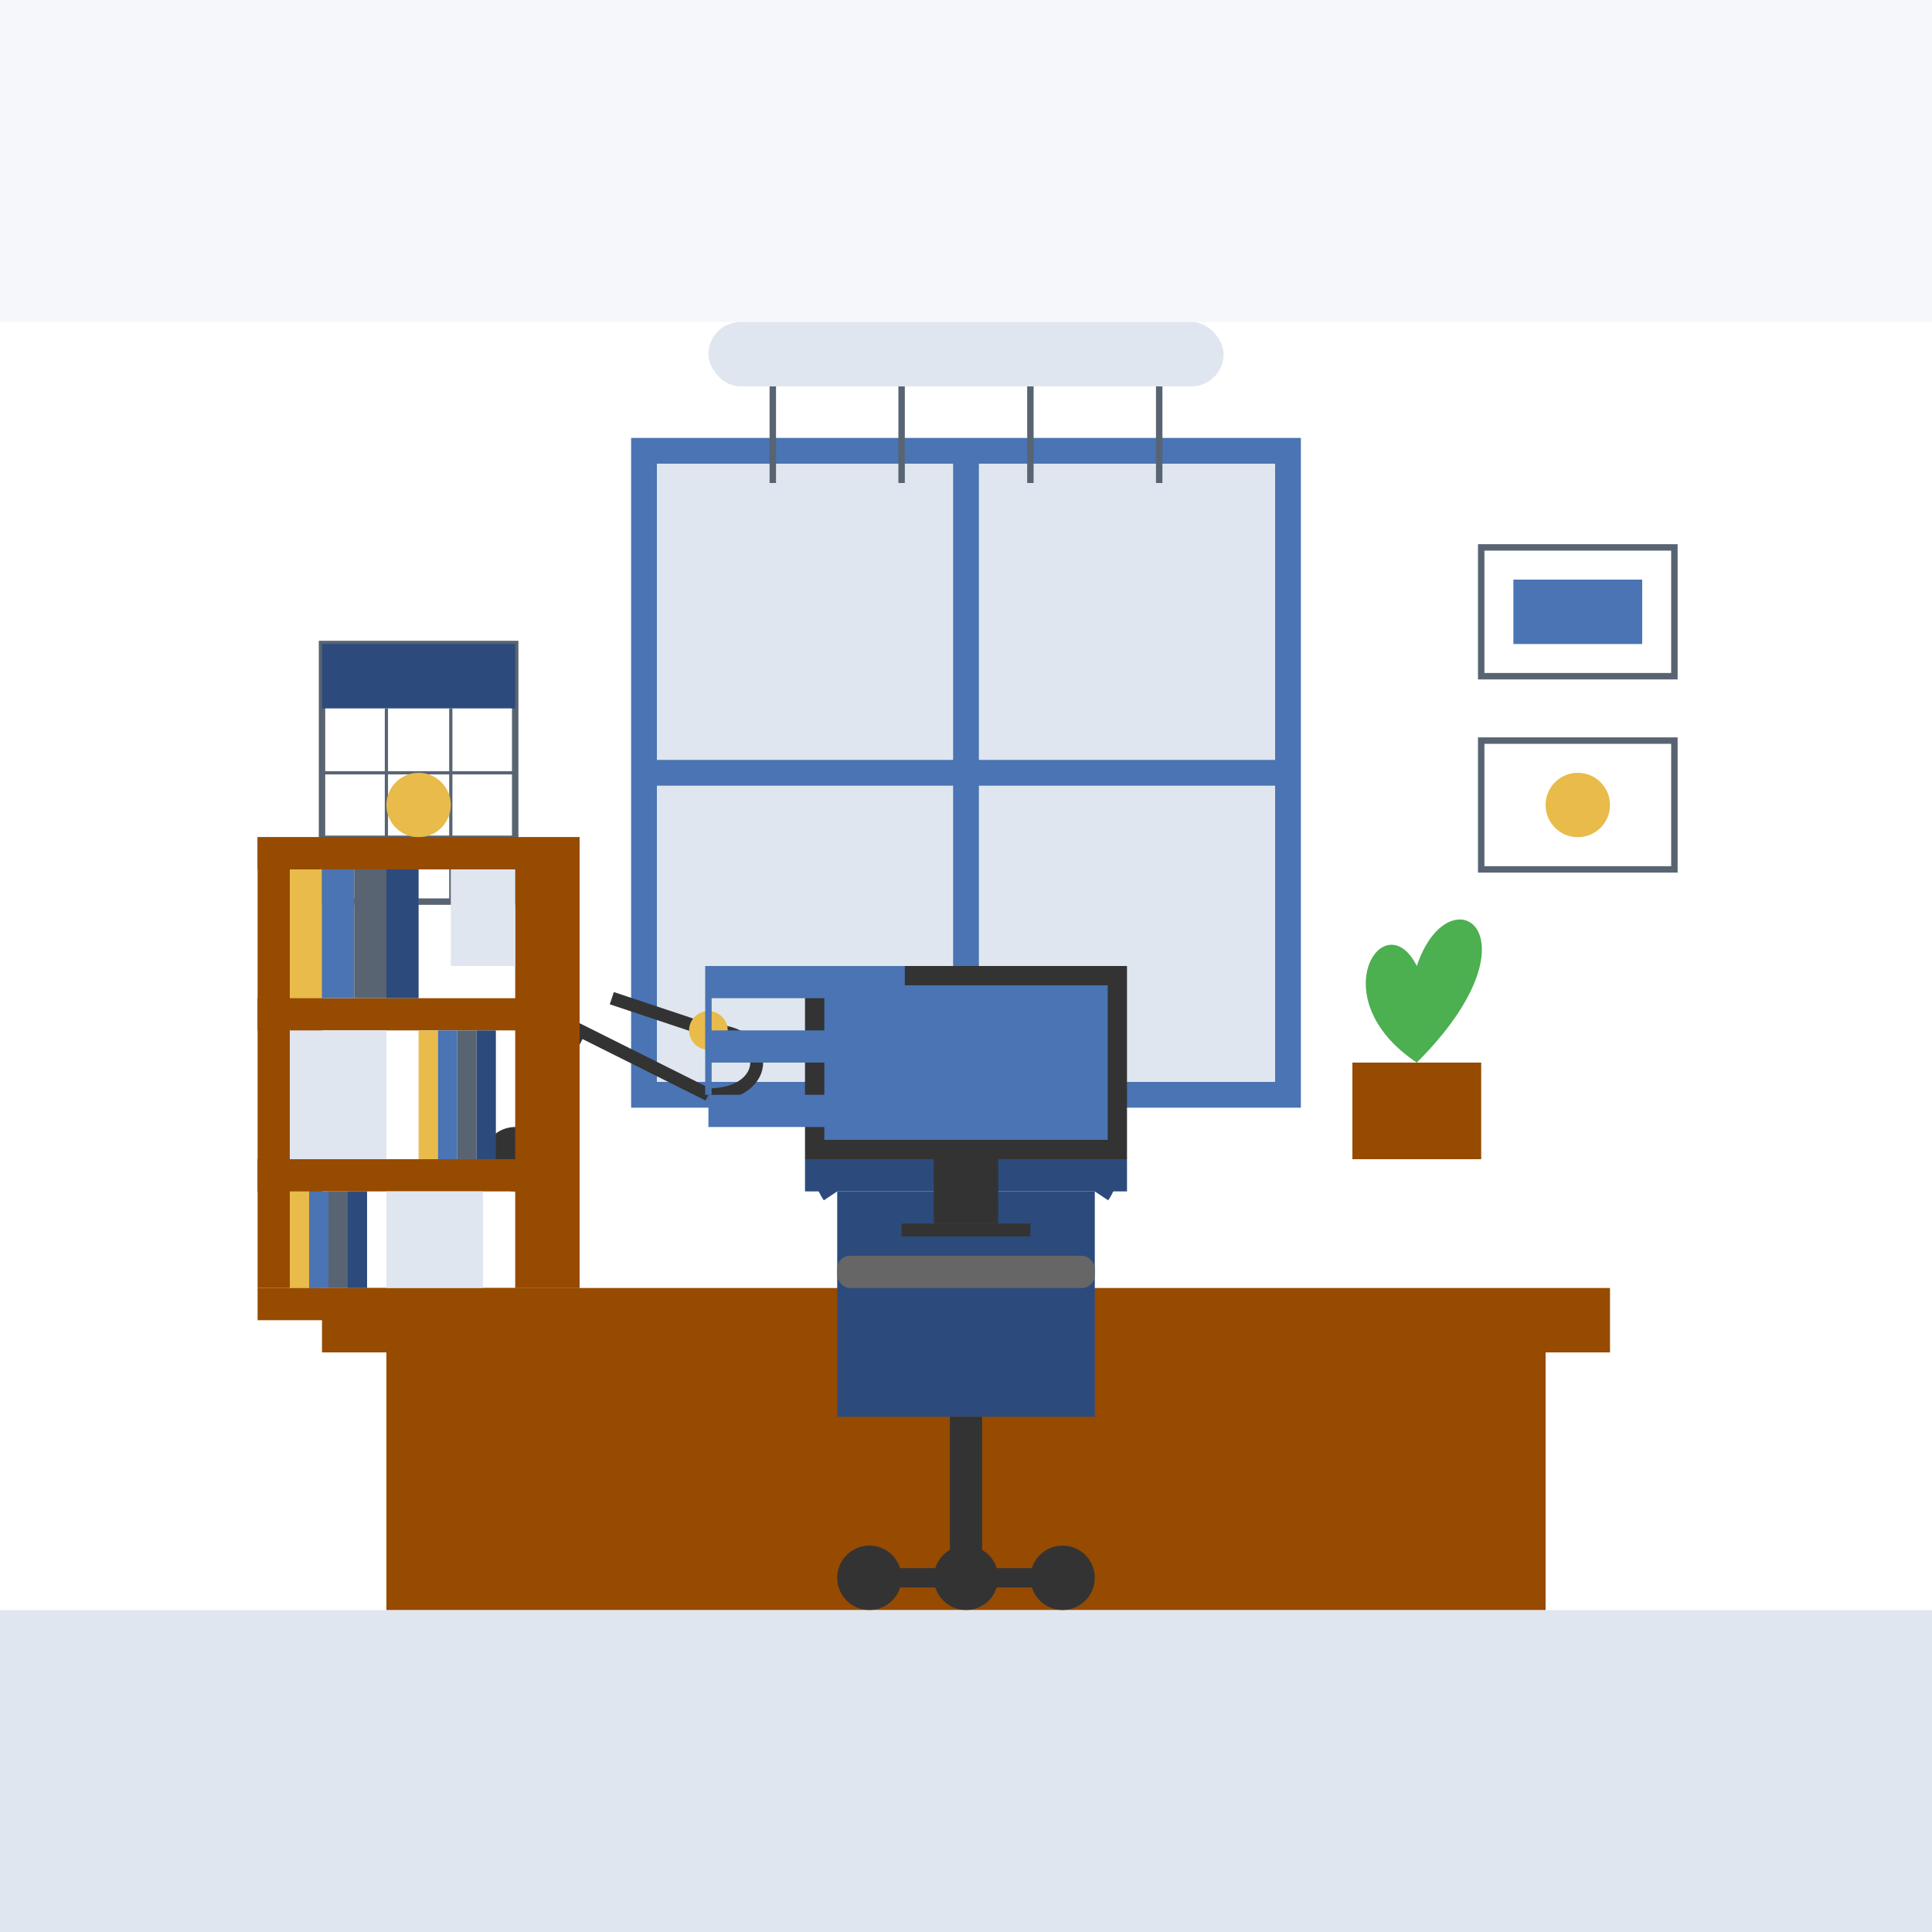 <svg xmlns="http://www.w3.org/2000/svg" viewBox="0 0 300 300" width="300" height="300">
  <style>
    .main-color { fill: #2c4b7c; }
    .secondary-color { fill: #4a74b3; }
    .accent-color { fill: #e8bb4a; }
    .light-color { fill: #f5f7fa; }
    .dark-gray { fill: #596473; }
  </style>
  
  <!-- Background -->
  <rect width="300" height="300" fill="#f5f7fa"/>
  
  <!-- Floor -->
  <rect x="0" y="250" width="300" height="50" fill="#e0e6ef"/>
  
  <!-- Wall with window -->
  <rect x="0" y="50" width="300" height="200" fill="#fff"/>
  <rect x="100" y="70" width="100" height="100" fill="#e0e6ef" stroke="#4a74b3" stroke-width="4"/>
  <line x1="150" y1="70" x2="150" y2="170" stroke="#4a74b3" stroke-width="4"/>
  <line x1="100" y1="120" x2="200" y2="120" stroke="#4a74b3" stroke-width="4"/>
  
  <!-- Desk -->
  <rect x="50" y="200" width="200" height="10" fill="#964B00"/>
  <rect x="60" y="210" width="180" height="40" fill="#964B00"/>
  
  <!-- Office chair -->
  <g transform="translate(150, 220)">
    <rect x="-25" y="-40" width="50" height="5" fill="#2c4b7c"/>
    <rect x="-20" y="-35" width="40" height="35" fill="#2c4b7c"/>
    <path d="M-20,-35 C-30,-50 30,-50 20,-35" stroke="#2c4b7c" stroke-width="5" fill="none"/>
    <path d="M0,0 L0,25" stroke="#333" stroke-width="5"/>
    <path d="M-15,25 L15,25" stroke="#333" stroke-width="3"/>
    <circle cx="-15" cy="25" r="5" fill="#333"/>
    <circle cx="15" cy="25" r="5" fill="#333"/>
    <circle cx="0" cy="25" r="5" fill="#333"/>
  </g>
  
  <!-- Computer -->
  <g transform="translate(150, 180)">
    <!-- Monitor -->
    <rect x="-25" y="-30" width="50" height="30" fill="#333"/>
    <rect x="-22" y="-27" width="44" height="24" fill="#4a74b3"/>
    <!-- Stand -->
    <rect x="-5" y="0" width="10" height="10" fill="#333"/>
    <rect x="-10" y="10" width="20" height="2" fill="#333"/>
    <!-- Keyboard -->
    <rect x="-20" y="15" width="40" height="5" rx="2" fill="#666"/>
  </g>
  
  <!-- Desk lamp -->
  <g transform="translate(80, 180)">
    <path d="M0,0 L10,-20 L30,-10" stroke="#333" stroke-width="2" fill="none"/>
    <path d="M30,-10 C40,-10 40,-20 30,-20 L15,-25" stroke="#333" stroke-width="2" fill="none"/>
    <circle cx="0" cy="0" r="5" fill="#333"/>
    <circle cx="30" cy="-20" r="3" fill="#e8bb4a"/>
  </g>
  
  <!-- Desk plant -->
  <g transform="translate(220, 180)">
    <rect x="-10" y="-15" width="20" height="15" fill="#964B00"/>
    <path d="M0,-15 C-15,-25 -5,-40 0,-30 C5,-45 20,-35 0,-15" fill="#4CAF50"/>
  </g>
  
  <!-- Calendar on wall -->
  <g transform="translate(50, 100)">
    <rect x="0" y="0" width="30" height="40" fill="white" stroke="#596473" stroke-width="1"/>
    <rect x="0" y="0" width="30" height="10" fill="#2c4b7c"/>
    <line x1="10" y1="10" x2="10" y2="40" stroke="#596473" stroke-width="0.5"/>
    <line x1="20" y1="10" x2="20" y2="40" stroke="#596473" stroke-width="0.5"/>
    <line x1="0" y1="20" x2="30" y2="20" stroke="#596473" stroke-width="0.5"/>
    <line x1="0" y1="30" x2="30" y2="30" stroke="#596473" stroke-width="0.5"/>
    <circle cx="15" cy="25" r="5" fill="#e8bb4a"/>
  </g>
  
  <!-- Pictures on wall -->
  <rect x="230" y="85" width="30" height="20" fill="white" stroke="#596473" stroke-width="1"/>
  <rect x="235" y="90" width="20" height="10" fill="#4a74b3"/>
  <rect x="230" y="115" width="30" height="20" fill="white" stroke="#596473" stroke-width="1"/>
  <circle cx="245" cy="125" r="5" fill="#e8bb4a"/>
  
  <!-- Document trays -->
  <g transform="translate(110, 170)">
    <rect x="0" y="0" width="30" height="5" fill="#4a74b3"/>
    <rect x="0" y="-10" width="30" height="5" fill="#4a74b3"/>
    <rect x="0" y="-20" width="30" height="5" fill="#4a74b3"/>
    <path d="M0,0 L0,-20 M30,0 L30,-20" stroke="#4a74b3" stroke-width="1"/>
  </g>
  
  <!-- Bookshelf -->
  <g transform="translate(40, 130)">
    <rect x="0" y="0" width="10" height="70" fill="#964B00"/>
    <rect x="40" y="0" width="10" height="70" fill="#964B00"/>
    <rect x="0" y="0" width="50" height="5" fill="#964B00"/>
    <rect x="0" y="25" width="50" height="5" fill="#964B00"/>
    <rect x="0" y="50" width="50" height="5" fill="#964B00"/>
    <rect x="0" y="70" width="50" height="5" fill="#964B00"/>
    
    <!-- Books on shelf -->
    <rect x="5" y="5" width="5" height="20" fill="#e8bb4a"/>
    <rect x="10" y="5" width="5" height="20" fill="#4a74b3"/>
    <rect x="15" y="5" width="5" height="20" fill="#596473"/>
    <rect x="20" y="5" width="5" height="20" fill="#2c4b7c"/>
    <rect x="30" y="5" width="10" height="15" fill="#e0e6ef"/>
    
    <rect x="5" y="30" width="15" height="20" fill="#e0e6ef"/>
    <rect x="25" y="30" width="3" height="20" fill="#e8bb4a"/>
    <rect x="28" y="30" width="3" height="20" fill="#4a74b3"/>
    <rect x="31" y="30" width="3" height="20" fill="#596473"/>
    <rect x="34" y="30" width="3" height="20" fill="#2c4b7c"/>
    
    <rect x="5" y="55" width="3" height="15" fill="#e8bb4a"/>
    <rect x="8" y="55" width="3" height="15" fill="#4a74b3"/>
    <rect x="11" y="55" width="3" height="15" fill="#596473"/>
    <rect x="14" y="55" width="3" height="15" fill="#2c4b7c"/>
    <rect x="20" y="55" width="15" height="15" fill="#e0e6ef"/>
  </g>
  
  <!-- Light fixture -->
  <g transform="translate(150, 60)">
    <rect x="-40" y="-10" width="80" height="10" rx="5" fill="#e0e6ef"/>
    <path d="M-30,0 L-30,15 M-10,0 L-10,15 M10,0 L10,15 M30,0 L30,15" stroke="#596473" stroke-width="1"/>
  </g>
</svg>
